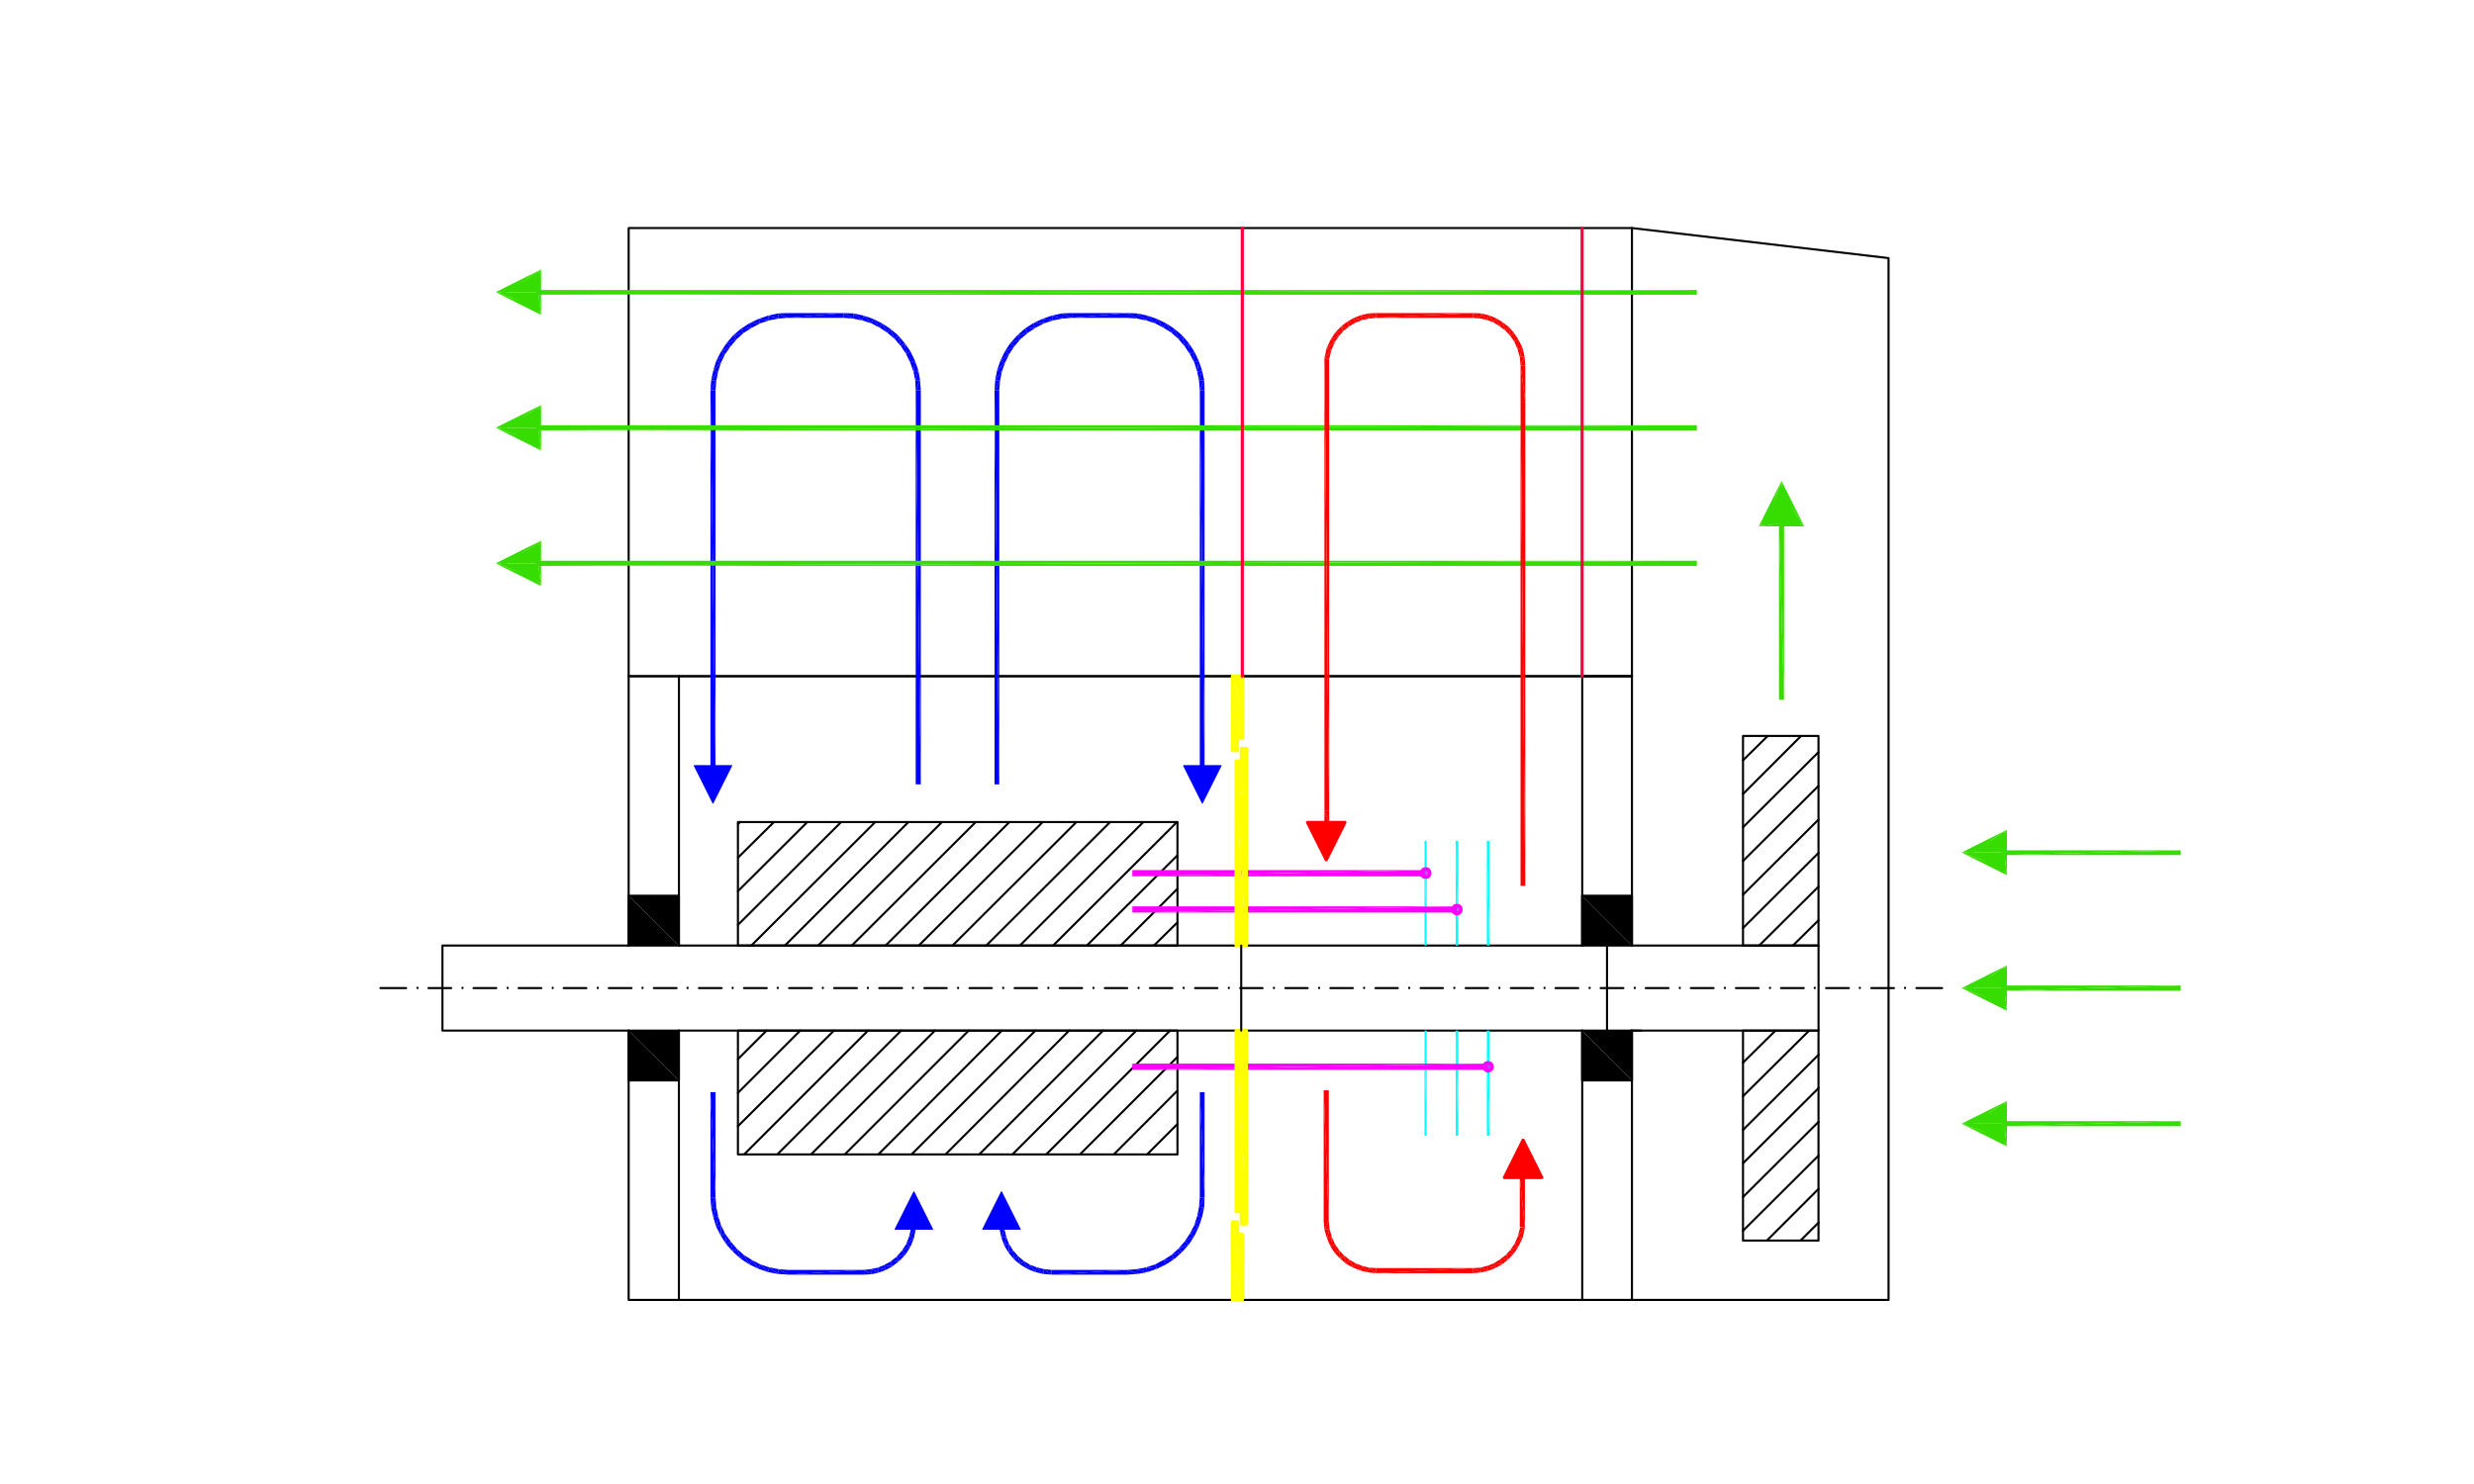<svg id="_507ceb22-1aba-4a8b-b3a7-d91a03edb4e7" data-name="507ceb22-1aba-4a8b-b3a7-d91a03edb4e7" xmlns="http://www.w3.org/2000/svg" width="200mm" height="120mm" viewBox="0 0 566.93 340.16"><defs><style>.cls-1{fill:#fff;}.cls-10,.cls-12,.cls-14,.cls-15,.cls-2,.cls-6{fill:none;stroke-linecap:round;stroke-linejoin:round;}.cls-2{stroke:#000;stroke-width:0.48px;}.cls-11,.cls-13,.cls-3,.cls-4,.cls-5,.cls-7,.cls-8{fill-rule:evenodd;}.cls-4{fill:#37dd00;}.cls-5{fill:blue;}.cls-6{stroke:blue;stroke-width:0.24px;}.cls-7,.cls-9{fill:#f0f;}.cls-8{fill:aqua;}.cls-10{stroke:#f0f;stroke-width:0.84px;}.cls-11{fill:#ff0;}.cls-12{stroke:#ff0;}.cls-12,.cls-14,.cls-15{stroke-width:0.72px;}.cls-13{fill:red;}.cls-14{stroke:red;}.cls-15{stroke:#ff003f;}</style></defs><title>DD-IC611_slip_ring_motor Kopie</title><rect class="cls-1" width="566.93" height="340.16"/><polyline class="cls-2" points="155.57 236.23 155.57 297.97 144.06 297.97 144.06 236.23"/><polyline class="cls-2" points="155.57 155 144.06 155 144.06 216.74"/><path class="cls-2" d="M155.57,155H374m-11.42,61.74V155m-207,61.74V155m207,81.23V298"/><polyline class="cls-2" points="144.06 216.74 101.39 216.74 101.39 236.23 144.06 236.23"/><line class="cls-2" x1="155.57" y1="297.97" x2="362.55" y2="297.97"/><polyline class="cls-3" points="362.55 205.32 373.97 216.74 362.55 216.74"/><polyline class="cls-3" points="362.55 205.32 373.97 205.32 373.97 216.74"/><polyline class="cls-3" points="144.06 205.32 155.57 216.74 144.06 216.74"/><polyline class="cls-3" points="144.06 205.32 155.57 205.32 155.57 216.74"/><polyline class="cls-3" points="362.55 236.23 373.97 247.65 362.55 247.65"/><polyline class="cls-3" points="362.55 236.23 373.97 236.23 373.97 247.65"/><polyline class="cls-3" points="144.06 236.23 155.57 247.65 144.06 247.65"/><polyline class="cls-3" points="144.06 236.23 155.57 236.23 155.57 247.65"/><rect class="cls-2" x="144.06" y="205.32" width="11.51" height="11.42"/><rect class="cls-2" x="144.06" y="236.23" width="11.51" height="11.42"/><path class="cls-2" d="M436.55,226.49v-.08m-7.73.08H434m-7.81,0v-.08m-7.73.08h5.21m-7.81,0v-.08m-7.73.08h5.21m-7.73,0v-.08m-7.81.08H403m-7.73,0v-.08m-7.81.08h5.21m-7.73,0v-.08m-7.81.08h5.21m-7.73,0v-.08m-7.81.08H372m-7.73,0v-.08m-7.81.08h5.21m-7.73,0v-.08m-7.73.08h5.12m-7.73,0v-.08m-7.73.08H341m-7.73,0v-.08m-7.73.08h5.12m-7.73,0v-.08m-7.73.08h5.12m-7.73,0v-.08m-7.73.08H310m-7.73,0v-.08m-7.73.08h5.12m-7.73,0v-.08m-7.73.08h5.12m-7.73,0v-.08m-7.73.08h5.12m-7.73,0v-.08m-7.73.08h5.12m-7.73,0v-.08m-7.73.08h5.12m-7.73,0v-.08m-7.73.08h5.12m-7.73,0v-.08m-7.73.08h5.12m-7.73,0v-.08m-7.73.08h5.12m-7.73,0v-.08m-7.73.08h5.12m-7.73,0v-.08m-7.73.08h5.21m-7.81,0v-.08m-7.73.08h5.21m-7.81,0v-.08m-7.73.08h5.21m-7.81,0v-.08m-7.73.08h5.21m-7.81,0v-.08m-7.73.08h5.21m-7.81,0v-.08m-7.73.08h5.21m-7.81,0v-.08m-7.73.08h5.21m-7.73,0v-.08m-7.81.08h5.21m-7.73,0v-.08m-7.81.08h5.21m-7.73,0v-.08m-7.81.08h5.21m-7.73,0v-.08m-7.81.08h5.21m-7.73,0v-.08m-8.48.08h5.88"/><line class="cls-2" x1="439.16" y1="226.49" x2="445.04" y2="226.49"/><polyline class="cls-2" points="362.55 297.97 373.97 297.97 373.97 236.23"/><polyline class="cls-2" points="362.55 155 373.97 155 373.97 216.74 416.73 216.74 416.73 236.23 373.97 236.23"/><rect class="cls-2" x="362.55" y="205.32" width="11.42" height="11.42"/><rect class="cls-2" x="362.55" y="236.23" width="11.42" height="11.42"/><path class="cls-2" d="M155.57,236.23h207m-207-19.49h207"/><rect class="cls-2" x="144.06" y="52.27" width="229.91" height="102.73"/><path class="cls-2" d="M410.85,216.74l5.88-5.8m-13.61,5.8,13.61-13.52m-17.3,9.49,17.3-17.22m-17.3,9.58,17.3-17.22m-17.3,9.49,17.3-17.22m-17.3,9.49,17.3-17.22M399.42,182l13.27-13.27m-13.27,5.54,5.63-5.54m-140.62,48,5.38-5.29m-13,5.29,13-13m-20.75,13,20.75-20.66m-28.48,20.66,28.39-28.31m-36,28.31L262,188.43m-36,28.31,28.39-28.31m-36.12,28.31,28.39-28.31m-36.12,28.31,28.39-28.31m-36,28.31,28.39-28.31m-36.12,28.31,28.39-28.31m-36.12,28.31,28.39-28.31m-36,28.31,28.31-28.31m-36,28.31,28.39-28.31M169.1,212l23.6-23.52m-23.6,15.79L185,188.43m-15.88,8.15,8.23-8.15m-8.23.42.5-.42"/><rect class="cls-2" x="399.42" y="168.69" width="17.3" height="48.05"/><rect class="cls-2" x="399.42" y="236.23" width="17.3" height="48.13"/><polyline class="cls-2" points="373.97 297.97 432.77 297.97 432.77 59.16 373.97 52.27"/><rect class="cls-2" x="169.1" y="188.43" width="100.72" height="28.31"/><rect class="cls-2" x="169.1" y="236.23" width="100.72" height="28.39"/><polyline class="cls-4" points="459.4 225.9 459.4 227.07 499.72 225.9"/><polyline class="cls-4" points="459.4 227.07 499.72 225.9 499.72 227.07"/><polyline class="cls-4" points="408.83 120.06 407.66 120.06 408.83 160.38"/><polyline class="cls-4" points="407.66 120.06 408.83 160.38 407.66 160.38"/><polyline class="cls-4" points="123.4 66.47 123.4 67.56 388.84 66.47"/><polyline class="cls-4" points="123.4 67.56 388.84 66.47 388.84 67.56"/><polyline class="cls-5" points="209.84 179.78 211.01 179.78 209.84 89.48"/><polyline class="cls-5" points="211.01 179.78 209.84 89.48 211.01 89.48"/><polyline class="cls-5" points="211.01 89.48 209.84 89.48 210.84 87.13"/><polyline class="cls-5" points="209.84 89.48 210.84 87.13 209.75 87.3"/><polyline class="cls-5" points="210.84 87.13 209.75 87.3 210.43 84.86"/><polyline class="cls-5" points="209.75 87.3 210.43 84.86 209.33 85.2"/><polyline class="cls-5" points="210.43 84.86 209.33 85.2 209.67 82.68"/><polyline class="cls-5" points="209.33 85.2 209.67 82.68 208.58 83.1"/><polyline class="cls-5" points="209.67 82.68 208.58 83.1 208.66 80.58"/><polyline class="cls-5" points="208.58 83.1 208.66 80.58 207.65 81.17"/><polyline class="cls-5" points="208.66 80.58 207.65 81.17 207.32 78.65"/><polyline class="cls-5" points="207.65 81.17 207.32 78.65 206.48 79.4"/><polyline class="cls-5" points="207.32 78.65 206.48 79.4 205.81 76.88"/><polyline class="cls-5" points="206.48 79.4 205.81 76.88 205.05 77.72"/><polyline class="cls-5" points="205.81 76.88 205.05 77.72 204.04 75.37"/><polyline class="cls-5" points="205.05 77.72 204.04 75.37 203.37 76.29"/><polyline class="cls-5" points="204.04 75.37 203.37 76.29 202.11 74.11"/><polyline class="cls-5" points="203.37 76.29 202.11 74.11 201.6 75.12"/><polyline class="cls-5" points="202.11 74.11 201.6 75.12 200.09 73.1"/><polyline class="cls-5" points="201.6 75.12 200.09 73.1 199.67 74.11"/><polyline class="cls-5" points="200.09 73.1 199.67 74.11 197.91 72.35"/><polyline class="cls-5" points="199.67 74.11 197.91 72.35 197.57 73.44"/><polyline class="cls-5" points="197.91 72.35 197.57 73.44 195.64 71.84"/><polyline class="cls-5" points="197.57 73.44 195.64 71.84 195.47 73.02"/><polyline class="cls-5" points="195.64 71.84 195.47 73.02 193.29 71.76"/><polyline class="cls-5" points="195.47 73.02 193.29 71.76 193.29 72.85"/><polyline class="cls-5" points="193.29 72.85 193.29 71.76 180.52 72.85"/><polyline class="cls-5" points="193.29 71.76 180.52 72.85 180.52 71.76"/><polyline class="cls-5" points="180.52 71.76 180.52 72.85 178.25 71.84"/><polyline class="cls-5" points="180.52 72.85 178.25 71.84 178.42 73.02"/><polyline class="cls-5" points="178.25 71.84 178.42 73.02 175.99 72.35"/><polyline class="cls-5" points="178.42 73.02 175.99 72.35 176.24 73.44"/><polyline class="cls-5" points="175.99 72.35 176.24 73.44 173.8 73.1"/><polyline class="cls-5" points="176.24 73.44 173.8 73.1 174.22 74.11"/><polyline class="cls-5" points="173.8 73.1 174.22 74.11 171.7 74.11"/><polyline class="cls-5" points="174.22 74.11 171.7 74.11 172.29 75.12"/><polyline class="cls-5" points="171.7 74.11 172.29 75.12 169.77 75.37"/><polyline class="cls-5" points="172.29 75.12 169.77 75.37 170.44 76.29"/><polyline class="cls-5" points="169.77 75.37 170.44 76.29 168 76.88"/><polyline class="cls-5" points="170.44 76.29 168 76.88 168.84 77.72"/><polyline class="cls-5" points="168 76.88 168.84 77.72 166.49 78.65"/><polyline class="cls-5" points="168.84 77.72 166.49 78.65 167.42 79.4"/><polyline class="cls-5" points="166.49 78.65 167.42 79.4 165.23 80.58"/><polyline class="cls-5" points="167.42 79.4 165.23 80.58 166.16 81.17"/><polyline class="cls-5" points="165.23 80.58 166.16 81.17 164.14 82.68"/><polyline class="cls-5" points="166.16 81.17 164.14 82.68 165.23 83.1"/><polyline class="cls-5" points="164.14 82.68 165.23 83.1 163.47 84.86"/><polyline class="cls-5" points="165.23 83.1 163.47 84.86 164.56 85.2"/><polyline class="cls-5" points="163.47 84.86 164.56 85.2 162.97 87.13"/><polyline class="cls-5" points="164.56 85.2 162.97 87.13 164.14 87.3"/><polyline class="cls-5" points="162.97 87.13 164.14 87.3 162.8 89.48"/><polyline class="cls-5" points="164.14 87.3 162.8 89.48 163.97 89.48"/><polyline class="cls-5" points="163.97 89.48 162.8 89.48 163.97 175.5"/><polyline class="cls-5" points="162.8 89.48 163.97 175.5 162.8 175.5"/><polyline class="cls-5" points="159.1 175.5 167.67 175.5 163.38 184.07"/><polygon class="cls-6" points="167.67 175.5 163.38 184.07 159.1 175.5 167.67 175.5"/><polyline class="cls-5" points="209.42 273.19 213.7 281.76 205.13 281.76"/><polygon class="cls-6" points="205.13 281.76 209.42 273.19 213.7 281.76 205.13 281.76"/><line class="cls-2" x1="373.72" y1="236.23" x2="375.99" y2="236.23"/><polyline class="cls-5" points="227.9 179.78 228.99 179.78 227.9 89.48"/><polyline class="cls-5" points="228.99 179.78 227.9 89.48 228.99 89.48"/><polyline class="cls-5" points="245.62 71.76 245.62 72.85 243.27 71.84"/><polyline class="cls-5" points="245.62 72.85 243.27 71.84 243.44 73.02"/><polyline class="cls-5" points="243.27 71.84 243.44 73.02 241 72.35"/><polyline class="cls-5" points="243.44 73.02 241 72.35 241.34 73.44"/><polyline class="cls-5" points="241 72.35 241.34 73.44 238.82 73.1"/><polyline class="cls-5" points="241.34 73.44 238.82 73.1 239.24 74.11"/><polyline class="cls-5" points="238.82 73.1 239.24 74.11 236.72 74.11"/><polyline class="cls-5" points="239.24 74.11 236.72 74.11 237.31 75.12"/><polyline class="cls-5" points="236.72 74.11 237.31 75.12 234.78 75.37"/><polyline class="cls-5" points="237.31 75.12 234.78 75.37 235.54 76.29"/><polyline class="cls-5" points="234.78 75.37 235.54 76.29 233.1 76.88"/><polyline class="cls-5" points="235.54 76.29 233.1 76.88 233.86 77.72"/><polyline class="cls-5" points="233.1 76.88 233.86 77.72 231.51 78.65"/><polyline class="cls-5" points="233.86 77.72 231.51 78.65 232.43 79.4"/><polyline class="cls-5" points="231.51 78.65 232.43 79.4 230.25 80.58"/><polyline class="cls-5" points="232.43 79.4 230.25 80.58 231.26 81.17"/><polyline class="cls-5" points="230.25 80.58 231.26 81.17 229.24 82.68"/><polyline class="cls-5" points="231.26 81.17 229.24 82.68 230.33 83.1"/><polyline class="cls-5" points="229.24 82.68 230.33 83.1 228.49 84.86"/><polyline class="cls-5" points="230.33 83.1 228.49 84.86 229.58 85.2"/><polyline class="cls-5" points="228.49 84.86 229.58 85.2 228.06 87.13"/><polyline class="cls-5" points="229.58 85.2 228.06 87.13 229.16 87.3"/><polyline class="cls-5" points="228.06 87.13 229.16 87.3 227.9 89.48"/><polyline class="cls-5" points="229.16 87.3 227.9 89.48 228.99 89.48"/><polyline class="cls-5" points="245.62 71.76 245.62 72.85 258.31 71.76"/><polyline class="cls-5" points="245.62 72.85 258.31 71.76 258.31 72.85"/><polyline class="cls-5" points="276.03 89.48 274.94 89.48 275.94 87.13"/><polyline class="cls-5" points="274.94 89.48 275.94 87.13 274.77 87.3"/><polyline class="cls-5" points="275.94 87.13 274.77 87.3 275.44 84.86"/><polyline class="cls-5" points="274.77 87.3 275.44 84.86 274.35 85.2"/><polyline class="cls-5" points="275.44 84.86 274.35 85.2 274.69 82.68"/><polyline class="cls-5" points="274.35 85.2 274.69 82.68 273.68 83.1"/><polyline class="cls-5" points="274.69 82.68 273.68 83.1 273.68 80.58"/><polyline class="cls-5" points="273.68 83.1 273.68 80.58 272.67 81.17"/><polyline class="cls-5" points="273.68 80.58 272.67 81.17 272.42 78.65"/><polyline class="cls-5" points="272.67 81.17 272.42 78.65 271.49 79.4"/><polyline class="cls-5" points="272.42 78.65 271.49 79.4 270.9 76.88"/><polyline class="cls-5" points="271.49 79.4 270.9 76.88 270.06 77.72"/><polyline class="cls-5" points="270.9 76.88 270.06 77.72 269.14 75.37"/><polyline class="cls-5" points="270.06 77.72 269.14 75.37 268.47 76.29"/><polyline class="cls-5" points="269.14 75.37 268.47 76.29 267.21 74.11"/><polyline class="cls-5" points="268.47 76.29 267.21 74.11 266.62 75.12"/><polyline class="cls-5" points="267.21 74.11 266.62 75.12 265.11 73.1"/><polyline class="cls-5" points="266.62 75.12 265.11 73.1 264.69 74.11"/><polyline class="cls-5" points="265.11 73.1 264.69 74.11 262.93 72.35"/><polyline class="cls-5" points="264.69 74.11 262.93 72.35 262.67 73.44"/><polyline class="cls-5" points="262.93 72.35 262.67 73.44 260.66 71.84"/><polyline class="cls-5" points="262.67 73.44 260.66 71.84 260.49 73.02"/><polyline class="cls-5" points="260.66 71.84 260.49 73.02 258.31 71.76"/><polyline class="cls-5" points="260.49 73.02 258.31 71.76 258.31 72.85"/><polyline class="cls-5" points="276.03 89.48 274.94 89.48 276.03 175.5"/><polyline class="cls-5" points="274.94 89.48 276.03 175.5 274.94 175.5"/><polyline class="cls-5" points="271.24 175.5 279.81 175.5 275.52 184.07"/><polygon class="cls-6" points="271.24 175.5 275.52 184.07 279.81 175.5 271.24 175.5"/><polyline class="cls-5" points="163.97 250.34 162.8 250.34 163.97 274.45"/><polyline class="cls-5" points="162.8 250.34 163.97 274.45 162.8 274.45"/><polyline class="cls-5" points="162.8 274.45 163.97 274.45 162.97 276.8"/><polyline class="cls-5" points="163.97 274.45 162.97 276.8 164.14 276.63"/><polyline class="cls-5" points="162.97 276.8 164.14 276.63 163.47 279.07"/><polyline class="cls-5" points="164.14 276.63 163.47 279.07 164.56 278.73"/><polyline class="cls-5" points="163.47 279.07 164.56 278.73 164.14 281.25"/><polyline class="cls-5" points="164.56 278.73 164.14 281.25 165.23 280.83"/><polyline class="cls-5" points="164.14 281.25 165.23 280.83 165.23 283.35"/><polyline class="cls-5" points="165.23 280.83 165.23 283.35 166.16 282.77"/><polyline class="cls-5" points="165.23 283.35 166.16 282.77 166.49 285.29"/><polyline class="cls-5" points="166.16 282.77 166.49 285.29 167.42 284.53"/><polyline class="cls-5" points="166.49 285.29 167.42 284.53 168 286.97"/><polyline class="cls-5" points="167.42 284.53 168 286.97 168.84 286.21"/><polyline class="cls-5" points="168 286.97 168.84 286.21 169.77 288.56"/><polyline class="cls-5" points="168.84 286.21 169.77 288.56 170.44 287.64"/><polyline class="cls-5" points="169.77 288.56 170.44 287.64 171.7 289.82"/><polyline class="cls-5" points="170.44 287.64 171.7 289.82 172.29 288.81"/><polyline class="cls-5" points="171.7 289.82 172.29 288.81 173.8 290.83"/><polyline class="cls-5" points="172.29 288.81 173.8 290.83 174.22 289.82"/><polyline class="cls-5" points="173.8 290.83 174.22 289.82 175.99 291.59"/><polyline class="cls-5" points="174.22 289.82 175.99 291.59 176.24 290.49"/><polyline class="cls-5" points="175.99 291.59 176.24 290.49 178.25 292.01"/><polyline class="cls-5" points="176.24 290.49 178.25 292.01 178.42 290.91"/><polyline class="cls-5" points="178.25 292.01 178.42 290.91 180.52 292.17"/><polyline class="cls-5" points="178.42 290.91 180.52 292.17 180.52 291.08"/><polyline class="cls-5" points="180.52 291.08 180.52 292.17 197.99 291.08"/><polyline class="cls-5" points="180.52 292.17 197.99 291.08 197.99 292.17"/><polyline class="cls-5" points="197.99 292.17 197.99 291.08 199.67 292.09"/><polyline class="cls-5" points="197.99 291.08 199.67 292.09 199.5 290.91"/><polyline class="cls-5" points="199.67 292.09 199.5 290.91 201.44 291.67"/><polyline class="cls-5" points="199.5 290.91 201.44 291.67 201.1 290.58"/><polyline class="cls-5" points="201.44 291.67 201.1 290.58 203.03 291.08"/><polyline class="cls-5" points="201.1 290.58 203.03 291.08 202.53 289.99"/><polyline class="cls-5" points="203.03 291.08 202.53 289.99 204.54 290.24"/><polyline class="cls-5" points="202.53 289.99 204.54 290.24 203.96 289.23"/><polyline class="cls-5" points="204.54 290.24 203.96 289.23 206.14 288.98"/><polyline class="cls-5" points="203.96 289.23 206.14 288.98 205.38 288.14"/><polyline class="cls-5" points="206.14 288.98 205.38 288.14 207.57 287.47"/><polyline class="cls-5" points="205.38 288.14 207.57 287.47 206.65 286.71"/><polyline class="cls-5" points="207.57 287.47 206.65 286.71 208.66 285.71"/><polyline class="cls-5" points="206.65 286.71 208.66 285.71 207.65 285.2"/><polyline class="cls-5" points="208.66 285.71 207.65 285.2 209.42 283.86"/><polyline class="cls-5" points="207.65 285.2 209.42 283.86 208.32 283.44"/><polyline class="cls-5" points="209.42 283.86 208.32 283.44 209.84 281.84"/><polyline class="cls-5" points="208.32 283.44 209.84 281.84 208.75 281.67"/><polyline class="cls-5" points="276.03 250.34 274.94 250.34 276.03 274.45"/><polyline class="cls-5" points="274.94 250.34 276.03 274.45 274.94 274.45"/><polyline class="cls-5" points="258.31 292.17 258.31 291.08 260.66 292.01"/><polyline class="cls-5" points="258.31 291.08 260.66 292.01 260.49 290.91"/><polyline class="cls-5" points="260.66 292.01 260.49 290.91 262.93 291.59"/><polyline class="cls-5" points="260.49 290.91 262.93 291.59 262.67 290.49"/><polyline class="cls-5" points="262.93 291.59 262.67 290.49 265.11 290.83"/><polyline class="cls-5" points="262.67 290.49 265.11 290.83 264.69 289.82"/><polyline class="cls-5" points="265.11 290.83 264.69 289.82 267.21 289.82"/><polyline class="cls-5" points="264.69 289.82 267.21 289.82 266.62 288.81"/><polyline class="cls-5" points="267.21 289.82 266.62 288.81 269.14 288.56"/><polyline class="cls-5" points="266.62 288.81 269.14 288.56 268.47 287.64"/><polyline class="cls-5" points="269.14 288.56 268.47 287.64 270.9 286.97"/><polyline class="cls-5" points="268.47 287.64 270.9 286.97 270.06 286.21"/><polyline class="cls-5" points="270.9 286.97 270.06 286.21 272.42 285.29"/><polyline class="cls-5" points="270.06 286.21 272.42 285.29 271.49 284.53"/><polyline class="cls-5" points="272.42 285.29 271.49 284.53 273.68 283.35"/><polyline class="cls-5" points="271.49 284.53 273.68 283.35 272.67 282.77"/><polyline class="cls-5" points="273.68 283.35 272.67 282.77 274.69 281.25"/><polyline class="cls-5" points="272.67 282.77 274.69 281.25 273.68 280.83"/><polyline class="cls-5" points="274.69 281.25 273.68 280.83 275.44 279.07"/><polyline class="cls-5" points="273.68 280.83 275.44 279.07 274.35 278.73"/><polyline class="cls-5" points="275.44 279.07 274.35 278.73 275.94 276.8"/><polyline class="cls-5" points="274.35 278.73 275.94 276.8 274.77 276.63"/><polyline class="cls-5" points="275.94 276.8 274.77 276.63 276.03 274.45"/><polyline class="cls-5" points="274.77 276.63 276.03 274.45 274.94 274.45"/><polyline class="cls-5" points="258.31 292.17 258.31 291.08 240.92 292.17"/><polyline class="cls-5" points="258.31 291.08 240.92 292.17 240.92 291.08"/><polyline class="cls-5" points="232.43 288.73 233.27 287.89 233.86 289.91"/><polyline class="cls-5" points="233.27 287.89 233.86 289.91 234.53 288.98"/><polyline class="cls-5" points="233.86 289.91 234.53 288.98 235.54 290.91"/><polyline class="cls-5" points="234.53 288.98 235.54 290.91 236.04 289.91"/><polyline class="cls-5" points="235.54 290.91 236.04 289.91 237.22 291.59"/><polyline class="cls-5" points="236.04 289.91 237.22 291.59 237.56 290.49"/><polyline class="cls-5" points="237.22 291.59 237.56 290.49 239.07 292.01"/><polyline class="cls-5" points="237.56 290.49 239.07 292.01 239.24 290.91"/><polyline class="cls-5" points="239.07 292.01 239.24 290.91 240.92 292.17"/><polyline class="cls-5" points="239.24 290.91 240.92 292.17 240.92 291.08"/><polyline class="cls-5" points="229.07 281.84 230.16 281.67 229.49 283.77"/><polyline class="cls-5" points="230.16 281.67 229.49 283.77 230.59 283.44"/><polyline class="cls-5" points="229.49 283.77 230.59 283.44 230.16 285.54"/><polyline class="cls-5" points="230.59 283.44 230.16 285.54 231.17 285.03"/><polyline class="cls-5" points="230.16 285.54 231.17 285.03 231.17 287.22"/><polyline class="cls-5" points="231.17 285.03 231.17 287.22 232.1 286.55"/><polyline class="cls-5" points="231.17 287.22 232.1 286.55 232.43 288.73"/><polyline class="cls-5" points="232.1 286.55 232.43 288.73 233.27 287.89"/><polyline class="cls-5" points="229.49 273.19 233.78 281.76 225.21 281.76"/><polygon class="cls-6" points="233.78 281.76 229.49 273.19 225.21 281.76 233.78 281.76"/><polyline class="cls-4" points="123.4 62.69 123.4 66.97 114.83 66.97"/><polyline class="cls-4" points="114.83 66.97 123.4 66.97 123.4 71.25"/><polyline class="cls-4" points="113.57 66.97 116.18 66.97 123.99 61.76"/><polyline class="cls-4" points="116.18 66.97 123.99 61.76 122.9 63.61"/><polyline class="cls-4" points="123.99 61.76 122.9 63.61 123.99 72.18"/><polyline class="cls-4" points="122.9 63.61 123.99 72.18 122.9 70.33"/><polyline class="cls-4" points="123.99 72.18 122.9 70.33 113.57 66.97"/><polyline class="cls-4" points="122.9 70.33 113.57 66.97 116.18 66.97"/><polyline class="cls-4" points="459.4 222.2 459.4 226.49 450.83 226.49"/><polyline class="cls-4" points="450.83 226.49 459.4 226.49 459.4 230.77"/><polyline class="cls-4" points="449.49 226.49 452.09 226.49 459.9 221.28"/><polyline class="cls-4" points="452.09 226.49 459.9 221.28 458.81 223.13"/><polyline class="cls-4" points="459.9 221.28 458.81 223.13 459.9 231.69"/><polyline class="cls-4" points="458.81 223.13 459.9 231.69 458.81 229.85"/><polyline class="cls-4" points="459.9 231.69 458.81 229.85 449.49 226.49"/><polyline class="cls-4" points="458.81 229.85 449.49 226.49 452.09 226.49"/><polyline class="cls-4" points="408.25 111.49 412.53 120.06 403.96 120.06"/><polyline class="cls-4" points="408.25 110.23 408.25 112.75 413.45 120.65"/><polyline class="cls-4" points="408.25 112.75 413.45 120.65 411.61 119.47"/><polyline class="cls-4" points="413.45 120.65 411.61 119.47 403.04 120.65"/><polyline class="cls-4" points="411.61 119.47 403.04 120.65 404.88 119.47"/><polyline class="cls-4" points="403.04 120.65 404.88 119.47 408.25 110.23"/><polyline class="cls-4" points="404.88 119.47 408.25 110.23 408.25 112.75"/><polyline class="cls-4" points="459.4 194.9 459.4 195.99 499.72 194.9"/><polyline class="cls-4" points="459.4 195.99 499.72 194.9 499.72 195.99"/><polyline class="cls-4" points="459.4 191.12 459.4 195.41 450.83 195.41"/><polyline class="cls-4" points="450.83 195.41 459.4 195.41 459.4 199.69"/><polyline class="cls-4" points="449.49 195.41 452.09 195.41 459.9 190.2"/><polyline class="cls-4" points="452.09 195.41 459.9 190.2 458.81 192.05"/><polyline class="cls-4" points="459.9 190.2 458.81 192.05 459.9 200.61"/><polyline class="cls-4" points="458.81 192.05 459.9 200.61 458.81 198.77"/><polyline class="cls-4" points="459.9 200.61 458.81 198.77 449.49 195.41"/><polyline class="cls-4" points="458.81 198.77 449.49 195.41 452.09 195.41"/><polyline class="cls-4" points="459.4 256.98 459.4 258.15 499.72 256.98"/><polyline class="cls-4" points="459.4 258.15 499.72 256.98 499.72 258.15"/><polyline class="cls-4" points="459.4 253.28 459.4 257.57 450.83 257.57"/><polyline class="cls-4" points="450.83 257.57 459.4 257.57 459.4 261.85"/><polyline class="cls-4" points="452.09 257.57 449.49 257.57 458.81 260.93"/><polyline class="cls-4" points="449.49 257.57 458.81 260.93 459.9 262.77"/><polyline class="cls-4" points="458.81 260.93 459.9 262.77 458.81 254.21"/><polyline class="cls-4" points="459.9 262.77 458.81 254.21 459.9 252.36"/><polyline class="cls-4" points="458.81 254.21 459.9 252.36 452.09 257.57"/><polyline class="cls-4" points="459.9 252.36 452.09 257.57 449.49 257.57"/><polyline class="cls-4" points="123.4 97.46 123.4 98.64 388.84 97.46"/><polyline class="cls-4" points="123.4 98.64 388.84 97.46 388.84 98.64"/><polyline class="cls-4" points="123.4 93.77 123.4 98.05 114.83 98.05"/><polyline class="cls-4" points="114.83 98.05 123.4 98.05 123.4 102.33"/><polyline class="cls-4" points="113.57 98.05 116.18 98.05 123.99 92.84"/><polyline class="cls-4" points="116.18 98.05 123.99 92.84 122.9 94.69"/><polyline class="cls-4" points="123.99 92.84 122.9 94.69 123.99 103.26"/><polyline class="cls-4" points="122.9 94.69 123.99 103.26 122.9 101.41"/><polyline class="cls-4" points="123.99 103.26 122.9 101.41 113.57 98.05"/><polyline class="cls-4" points="122.9 101.41 113.57 98.05 116.18 98.05"/><polyline class="cls-4" points="123.4 128.54 123.4 129.72 388.84 128.54"/><polyline class="cls-4" points="123.4 129.72 388.84 128.54 388.84 129.72"/><polyline class="cls-4" points="123.4 124.85 123.4 129.13 114.83 129.13"/><polyline class="cls-4" points="114.83 129.13 123.4 129.13 123.4 133.41"/><polyline class="cls-4" points="116.18 129.13 113.57 129.13 122.9 132.49"/><polyline class="cls-4" points="113.57 129.13 122.9 132.49 123.99 134.34"/><polyline class="cls-4" points="122.9 132.49 123.99 134.34 122.9 125.77"/><polyline class="cls-4" points="123.99 134.34 122.9 125.77 123.99 123.92"/><polyline class="cls-4" points="122.9 125.77 123.99 123.92 116.18 129.13"/><polyline class="cls-4" points="123.99 123.92 116.18 129.13 113.57 129.13"/><path class="cls-2" d="M412.61,284.36l4.12-4.12m-11.84,4.12,11.84-11.84m-17.3,9.58,17.3-17.22m-17.3,9.49,17.3-17.22m-17.3,9.49,17.3-17.22M399.42,259l17.3-17.22m-17.3,9.49,15.12-15m-15.12,7.31,7.39-7.31m-144,28.39,7-7m-14.62,7L269.81,250m-22.34,14.62,22.34-22.34m-30.07,22.34,28.39-28.39M232,264.62l28.39-28.39m-36,28.39,28.39-28.39m-36.12,28.39L245,236.23m-36.12,28.39,28.39-28.39m-36,28.39,28.31-28.39m-36,28.39,28.39-28.39m-36.12,28.39,28.39-28.39m-36.12,28.39,28.39-28.39m-36,28.39,28.39-28.39M169.1,258.15l22-21.92m-22,14.28,14.28-14.28m-14.28,6.55,6.55-6.55"/><polyline class="cls-7" points="259.48 199.44 259.48 200.87 326.68 199.44"/><polyline class="cls-7" points="259.48 200.87 326.68 199.44 326.68 200.87"/><polyline class="cls-8" points="326.43 216.74 326.93 216.74 326.43 192.72"/><polyline class="cls-8" points="326.93 216.74 326.43 192.72 326.93 192.72"/><polyline class="cls-8" points="333.57 216.74 334.16 216.74 333.57 192.72"/><polyline class="cls-8" points="334.16 216.74 333.57 192.72 334.16 192.72"/><polyline class="cls-8" points="340.71 216.74 341.3 216.74 340.71 192.72"/><polyline class="cls-8" points="341.3 216.74 340.71 192.72 341.3 192.72"/><polyline class="cls-7" points="259.48 207.75 259.48 209.18 333.82 207.75"/><polyline class="cls-7" points="259.48 209.18 333.82 207.75 333.82 209.18"/><polyline class="cls-8" points="326.93 236.23 326.43 236.23 326.93 260.34"/><polyline class="cls-8" points="326.43 236.23 326.93 260.34 326.43 260.34"/><polyline class="cls-8" points="334.16 236.23 333.57 236.23 334.16 260.34"/><polyline class="cls-8" points="333.57 236.23 334.16 260.34 333.57 260.34"/><polyline class="cls-8" points="341.3 236.23 340.71 236.23 341.3 260.34"/><polyline class="cls-8" points="340.71 236.23 341.3 260.34 340.71 260.34"/><polyline class="cls-7" points="259.48 243.79 259.48 245.22 340.96 243.79"/><polyline class="cls-7" points="259.48 245.22 340.96 243.79 340.96 245.22"/><polygon class="cls-7" points="326.76 199.19 326.76 199.19 326.51 199.19 326.76 199.19"/><polygon class="cls-7" points="326.93 199.19 326.93 199.19 326.51 199.19 326.93 199.19"/><line class="cls-9" x1="326.51" y1="199.19" x2="326.93" y2="199.19"/><polyline class="cls-7" points="326.51 199.19 327.02 199.27 326.35 199.27"/><polyline class="cls-7" points="326.51 199.19 326.93 199.19 327.02 199.27"/><polygon class="cls-7" points="327.1 199.27 327.1 199.27 326.35 199.27 327.1 199.27"/><line class="cls-9" x1="326.34" y1="199.27" x2="327.1" y2="199.27"/><polyline class="cls-7" points="326.35 199.27 327.1 199.27 326.26 199.27"/><polygon class="cls-7" points="327.1 199.27 327.1 199.27 326.35 199.27 327.1 199.27"/><polyline class="cls-7" points="326.26 199.27 327.19 199.35 326.18 199.35"/><polyline class="cls-7" points="326.26 199.27 327.1 199.27 327.19 199.35"/><polyline class="cls-7" points="326.18 199.35 327.27 199.44 326.09 199.44"/><polyline class="cls-7" points="326.18 199.35 327.19 199.35 327.27 199.44"/><polyline class="cls-7" points="326.09 199.44 327.35 199.44 326.01 199.44"/><line class="cls-9" x1="326.09" y1="199.44" x2="327.35" y2="199.44"/><polyline class="cls-7" points="326.01 199.44 327.44 199.52 325.93 199.52"/><polyline class="cls-7" points="326.01 199.44 327.35 199.44 327.44 199.52"/><polyline class="cls-7" points="325.93 199.52 327.44 199.61 325.93 199.61"/><polyline class="cls-7" points="325.93 199.52 327.44 199.52 327.44 199.61"/><polyline class="cls-7" points="325.93 199.61 327.52 199.69 325.84 199.69"/><polyline class="cls-7" points="325.93 199.61 327.44 199.61 327.52 199.69"/><polyline class="cls-7" points="325.84 199.69 327.52 199.77 325.84 199.77"/><polyline class="cls-7" points="325.84 199.69 327.52 199.69 327.52 199.77"/><polyline class="cls-7" points="325.84 199.77 327.61 199.86 325.76 199.86"/><polyline class="cls-7" points="325.84 199.77 327.52 199.77 327.61 199.86"/><polyline class="cls-7" points="325.76 199.86 327.61 199.94 325.76 199.94"/><polyline class="cls-7" points="325.76 199.86 327.61 199.86 327.61 199.94"/><polyline class="cls-7" points="325.76 199.94 327.61 200.03 325.76 200.03"/><polyline class="cls-7" points="325.76 199.94 327.61 199.94 327.61 200.03"/><polyline class="cls-7" points="325.76 200.03 327.61 200.11 325.76 200.11"/><polyline class="cls-7" points="325.76 200.03 327.61 200.03 327.61 200.11"/><polyline class="cls-7" points="325.76 200.11 327.61 200.19 325.76 200.19"/><polyline class="cls-7" points="325.76 200.11 327.61 200.11 327.61 200.19"/><polyline class="cls-7" points="325.76 200.19 327.61 200.28 325.76 200.28"/><polyline class="cls-7" points="325.76 200.19 327.61 200.19 327.61 200.28"/><polyline class="cls-7" points="325.76 200.28 327.61 200.36 325.76 200.36"/><polyline class="cls-7" points="325.76 200.28 327.61 200.28 327.61 200.36"/><polyline class="cls-7" points="325.76 200.36 327.52 200.45 325.84 200.45"/><polyline class="cls-7" points="325.76 200.36 327.61 200.36 327.52 200.45"/><polyline class="cls-7" points="325.84 200.45 327.52 200.53 325.84 200.53"/><polyline class="cls-7" points="325.84 200.45 327.52 200.45 327.52 200.53"/><polyline class="cls-7" points="325.84 200.53 327.44 200.61 325.93 200.61"/><polyline class="cls-7" points="325.84 200.53 327.52 200.53 327.44 200.61"/><polyline class="cls-7" points="325.93 200.61 327.44 200.7 325.93 200.7"/><polyline class="cls-7" points="325.93 200.61 327.44 200.61 327.44 200.7"/><polyline class="cls-7" points="325.93 200.7 327.35 200.78 326.01 200.78"/><polyline class="cls-7" points="325.93 200.7 327.44 200.7 327.35 200.78"/><polyline class="cls-7" points="326.01 200.78 327.27 200.78 326.09 200.78"/><polyline class="cls-7" points="326.01 200.78 327.35 200.78 327.27 200.78"/><polyline class="cls-7" points="326.09 200.78 327.19 200.87 326.18 200.87"/><polyline class="cls-7" points="326.09 200.78 327.27 200.78 327.19 200.87"/><polyline class="cls-7" points="326.18 200.87 327.1 200.95 326.26 200.95"/><polyline class="cls-7" points="326.18 200.87 327.19 200.87 327.1 200.95"/><polyline class="cls-7" points="326.26 200.95 327.1 200.95 326.35 200.95"/><polygon class="cls-7" points="327.1 200.95 327.1 200.95 326.26 200.95 327.1 200.95"/><polyline class="cls-7" points="326.35 200.95 327.02 201.03 326.35 201.03"/><polyline class="cls-7" points="326.35 200.95 327.1 200.95 327.02 201.03"/><polyline class="cls-7" points="326.35 201.03 326.93 201.03 326.51 201.03"/><polyline class="cls-7" points="326.35 201.03 327.02 201.03 326.93 201.03"/><polygon class="cls-7" points="326.76 201.03 326.76 201.03 326.51 201.03 326.76 201.03"/><polygon class="cls-7" points="326.76 201.03 326.76 201.03 326.51 201.03 326.76 201.03"/><polyline class="cls-7" points="326.51 201.03 326.93 201.03 326.76 201.03"/><polygon class="cls-10" points="327.61 200.11 327.52 199.69 327.19 199.27 326.68 199.19 326.26 199.27 325.84 199.69 325.76 200.11 325.84 200.61 326.26 200.95 326.68 201.03 327.19 200.95 327.52 200.61 327.61 200.11"/><polygon class="cls-7" points="333.9 207.59 333.9 207.59 333.74 207.59 333.9 207.59"/><polyline class="cls-7" points="333.74 207.59 334.07 207.59 333.65 207.59"/><line class="cls-9" x1="333.74" y1="207.59" x2="334.07" y2="207.59"/><polyline class="cls-7" points="333.65 207.59 334.16 207.59 333.57 207.59"/><line class="cls-9" x1="333.65" y1="207.59" x2="334.16" y2="207.59"/><polyline class="cls-7" points="333.57 207.59 334.24 207.67 333.49 207.67"/><polyline class="cls-7" points="333.57 207.59 334.16 207.59 334.24 207.67"/><polyline class="cls-7" points="333.49 207.67 334.32 207.67 333.4 207.67"/><line class="cls-9" x1="333.48" y1="207.67" x2="334.32" y2="207.67"/><polyline class="cls-7" points="333.4 207.67 334.41 207.75 333.32 207.75"/><polyline class="cls-7" points="333.4 207.67 334.32 207.67 334.41 207.75"/><polyline class="cls-7" points="333.32 207.75 334.41 207.75 333.23 207.75"/><polygon class="cls-7" points="334.41 207.75 334.41 207.75 333.32 207.75 334.41 207.75"/><polyline class="cls-7" points="333.23 207.75 334.49 207.84 333.15 207.84"/><polyline class="cls-7" points="333.23 207.75 334.41 207.75 334.49 207.84"/><polyline class="cls-7" points="333.15 207.84 334.58 207.92 333.06 207.92"/><polyline class="cls-7" points="333.15 207.84 334.49 207.84 334.58 207.92"/><polyline class="cls-7" points="333.06 207.92 334.58 208.01 333.06 208.01"/><polyline class="cls-7" points="333.06 207.92 334.58 207.92 334.58 208.01"/><polyline class="cls-7" points="333.06 208.01 334.66 208.09 332.98 208.09"/><polyline class="cls-7" points="333.06 208.01 334.58 208.01 334.66 208.09"/><polyline class="cls-7" points="332.98 208.09 334.66 208.17 332.98 208.17"/><polyline class="cls-7" points="332.98 208.09 334.66 208.09 334.66 208.17"/><polyline class="cls-7" points="332.98 208.17 334.75 208.26 332.98 208.26"/><polyline class="cls-7" points="332.98 208.17 334.66 208.17 334.75 208.26"/><polyline class="cls-7" points="332.98 208.26 334.75 208.34 332.9 208.34"/><polyline class="cls-7" points="332.98 208.26 334.75 208.26 334.75 208.34"/><polyline class="cls-7" points="332.9 208.34 334.75 208.43 332.9 208.43"/><polyline class="cls-7" points="332.9 208.34 334.75 208.34 334.75 208.43"/><polyline class="cls-7" points="332.9 208.43 334.75 208.51 332.9 208.51"/><polyline class="cls-7" points="332.9 208.43 334.75 208.43 334.75 208.51"/><polyline class="cls-7" points="332.9 208.51 334.75 208.59 332.9 208.59"/><polyline class="cls-7" points="332.9 208.51 334.75 208.51 334.75 208.59"/><polyline class="cls-7" points="332.9 208.59 334.75 208.68 332.9 208.68"/><polyline class="cls-7" points="332.9 208.59 334.75 208.59 334.75 208.68"/><polyline class="cls-7" points="332.9 208.68 334.75 208.76 332.98 208.76"/><polyline class="cls-7" points="332.9 208.68 334.75 208.68 334.75 208.76"/><polyline class="cls-7" points="332.98 208.76 334.66 208.85 332.98 208.85"/><polyline class="cls-7" points="332.98 208.76 334.75 208.76 334.66 208.85"/><polyline class="cls-7" points="332.98 208.85 334.66 208.93 332.98 208.93"/><polyline class="cls-7" points="332.98 208.85 334.66 208.85 334.66 208.93"/><polyline class="cls-7" points="332.98 208.93 334.58 209.01 333.06 209.01"/><polyline class="cls-7" points="332.98 208.93 334.66 208.93 334.58 209.01"/><polygon class="cls-7" points="334.58 209.01 334.58 209.01 333.06 209.01 334.58 209.01"/><polygon class="cls-7" points="334.58 209.01 334.58 209.01 333.06 209.01 334.58 209.01"/><polyline class="cls-7" points="333.06 209.01 334.49 209.1 333.15 209.1"/><polyline class="cls-7" points="333.06 209.01 334.58 209.01 334.49 209.1"/><polyline class="cls-7" points="333.15 209.1 334.41 209.18 333.23 209.18"/><polyline class="cls-7" points="333.15 209.1 334.49 209.1 334.41 209.18"/><polyline class="cls-7" points="333.23 209.18 334.41 209.27 333.32 209.27"/><polyline class="cls-7" points="333.23 209.18 334.41 209.18 334.41 209.27"/><polyline class="cls-7" points="333.32 209.27 334.32 209.27 333.4 209.27"/><polyline class="cls-7" points="333.32 209.27 334.41 209.27 334.32 209.27"/><polyline class="cls-7" points="333.4 209.27 334.24 209.35 333.49 209.35"/><polyline class="cls-7" points="333.4 209.27 334.32 209.27 334.24 209.35"/><polyline class="cls-7" points="333.49 209.35 334.16 209.35 333.57 209.35"/><polyline class="cls-7" points="333.49 209.35 334.24 209.35 334.16 209.35"/><polyline class="cls-7" points="333.57 209.35 334.07 209.35 333.65 209.35"/><polyline class="cls-7" points="333.57 209.35 334.16 209.35 334.07 209.35"/><polygon class="cls-7" points="333.9 209.43 333.9 209.43 333.74 209.43 333.9 209.43"/><polyline class="cls-7" points="333.65 209.35 333.9 209.43 333.74 209.43"/><polyline class="cls-7" points="333.65 209.35 334.07 209.35 333.9 209.43"/><polygon class="cls-10" points="334.75 208.51 334.66 208.01 334.32 207.67 333.82 207.59 333.4 207.67 333.06 208.01 332.9 208.51 333.06 208.93 333.4 209.27 333.82 209.43 334.32 209.27 334.66 208.93 334.75 208.51"/><polygon class="cls-7" points="341.05 243.62 341.05 243.62 340.88 243.62 341.05 243.62"/><polyline class="cls-7" points="340.88 243.62 341.21 243.62 340.79 243.62"/><line class="cls-9" x1="340.88" y1="243.62" x2="341.21" y2="243.62"/><polyline class="cls-7" points="340.79 243.62 341.3 243.62 340.71 243.62"/><line class="cls-9" x1="340.79" y1="243.62" x2="341.3" y2="243.62"/><polyline class="cls-7" points="340.71 243.62 341.38 243.71 340.63 243.71"/><polyline class="cls-7" points="340.71 243.62 341.3 243.62 341.38 243.71"/><polyline class="cls-7" points="340.63 243.71 341.46 243.71 340.54 243.71"/><line class="cls-9" x1="340.62" y1="243.71" x2="341.46" y2="243.71"/><polyline class="cls-7" points="340.54 243.71 341.55 243.79 340.46 243.79"/><polyline class="cls-7" points="340.54 243.71 341.46 243.71 341.55 243.79"/><polyline class="cls-7" points="340.46 243.79 341.55 243.79 340.37 243.79"/><polygon class="cls-7" points="341.55 243.79 341.55 243.79 340.46 243.79 341.55 243.79"/><polyline class="cls-7" points="340.37 243.79 341.63 243.87 340.29 243.87"/><polyline class="cls-7" points="340.37 243.79 341.55 243.79 341.63 243.87"/><polyline class="cls-7" points="340.29 243.87 341.72 243.96 340.29 243.96"/><polyline class="cls-7" points="340.29 243.87 341.63 243.87 341.72 243.96"/><polyline class="cls-7" points="340.29 243.96 341.8 244.04 340.2 244.04"/><polyline class="cls-7" points="340.29 243.96 341.72 243.96 341.8 244.04"/><polyline class="cls-7" points="340.2 244.04 341.8 244.04 340.12 244.04"/><polygon class="cls-7" points="341.8 244.04 341.8 244.04 340.2 244.04 341.8 244.04"/><polyline class="cls-7" points="340.12 244.04 341.88 244.13 340.12 244.13"/><polyline class="cls-7" points="340.12 244.04 341.8 244.04 341.88 244.13"/><polyline class="cls-7" points="340.12 244.13 341.88 244.21 340.12 244.21"/><polyline class="cls-7" points="340.12 244.13 341.88 244.13 341.88 244.21"/><polyline class="cls-7" points="340.12 244.21 341.88 244.29 340.04 244.29"/><polyline class="cls-7" points="340.12 244.21 341.88 244.21 341.88 244.29"/><polyline class="cls-7" points="340.04 244.29 341.88 244.46 340.04 244.46"/><polyline class="cls-7" points="340.04 244.29 341.88 244.29 341.88 244.46"/><polyline class="cls-7" points="340.04 244.46 341.88 244.55 340.04 244.55"/><polyline class="cls-7" points="340.04 244.46 341.88 244.46 341.88 244.55"/><polyline class="cls-7" points="340.04 244.55 341.88 244.63 340.04 244.63"/><polyline class="cls-7" points="340.04 244.55 341.88 244.55 341.88 244.63"/><polyline class="cls-7" points="340.04 244.63 341.88 244.71 340.04 244.71"/><polyline class="cls-7" points="340.04 244.63 341.88 244.63 341.88 244.71"/><polyline class="cls-7" points="340.04 244.71 341.88 244.8 340.12 244.8"/><polyline class="cls-7" points="340.04 244.71 341.88 244.71 341.88 244.8"/><polyline class="cls-7" points="340.12 244.8 341.88 244.88 340.12 244.88"/><polyline class="cls-7" points="340.12 244.8 341.88 244.8 341.88 244.88"/><polyline class="cls-7" points="340.12 244.88 341.8 244.97 340.12 244.97"/><polyline class="cls-7" points="340.12 244.88 341.88 244.88 341.8 244.97"/><polyline class="cls-7" points="340.12 244.97 341.8 245.05 340.2 245.05"/><polyline class="cls-7" points="340.12 244.97 341.8 244.97 341.8 245.05"/><polyline class="cls-7" points="340.2 245.05 341.72 245.05 340.29 245.05"/><polyline class="cls-7" points="340.2 245.05 341.8 245.05 341.72 245.05"/><polyline class="cls-7" points="340.29 245.05 341.63 245.13 340.29 245.13"/><polyline class="cls-7" points="340.29 245.05 341.72 245.05 341.63 245.13"/><polyline class="cls-7" points="340.29 245.13 341.55 245.22 340.37 245.22"/><polyline class="cls-7" points="340.29 245.13 341.63 245.13 341.55 245.22"/><polyline class="cls-7" points="340.37 245.22 341.55 245.3 340.46 245.3"/><polyline class="cls-7" points="340.37 245.22 341.55 245.22 341.55 245.3"/><polyline class="cls-7" points="340.46 245.3 341.46 245.3 340.54 245.3"/><polyline class="cls-7" points="340.46 245.3 341.55 245.3 341.46 245.3"/><polyline class="cls-7" points="340.54 245.3 341.38 245.39 340.63 245.39"/><polyline class="cls-7" points="340.54 245.3 341.46 245.3 341.38 245.39"/><polyline class="cls-7" points="340.63 245.39 341.3 245.39 340.71 245.39"/><polyline class="cls-7" points="340.63 245.39 341.38 245.39 341.3 245.39"/><polyline class="cls-7" points="340.71 245.39 341.21 245.39 340.79 245.39"/><polyline class="cls-7" points="340.71 245.39 341.3 245.39 341.21 245.39"/><polygon class="cls-7" points="341.05 245.47 341.05 245.47 340.88 245.47 341.05 245.47"/><polyline class="cls-7" points="340.79 245.39 341.05 245.47 340.88 245.47"/><polyline class="cls-7" points="340.79 245.39 341.21 245.39 341.05 245.47"/><polygon class="cls-10" points="341.88 244.55 341.8 244.04 341.46 243.71 340.96 243.62 340.54 243.71 340.2 244.04 340.04 244.55 340.2 244.97 340.54 245.3 340.96 245.47 341.46 245.3 341.8 244.97 341.88 244.55"/><polyline class="cls-11" points="283.25 236.23 285.61 277.73 283.25 277.73"/><polyline class="cls-11" points="283.25 236.23 285.61 236.23 285.61 277.73"/><polyline class="cls-11" points="284.43 277.73 285.61 280.58 284.43 280.58"/><polyline class="cls-11" points="284.43 277.73 285.61 277.73 285.61 280.58"/><polygon class="cls-12" points="285.61 236.23 285.61 280.58 284.43 280.58 284.43 277.73 283.25 277.73 283.25 236.23 285.61 236.23"/><polyline class="cls-11" points="284.43 171.55 285.61 174.41 284.43 174.41"/><polyline class="cls-11" points="284.43 171.55 285.61 171.55 285.61 174.41"/><polyline class="cls-11" points="283.25 174.41 285.61 181.55 283.25 181.55"/><polyline class="cls-11" points="283.25 174.41 285.61 174.41 285.61 181.55"/><polyline class="cls-11" points="283.25 181.55 285.61 216.74 283.25 216.74"/><polyline class="cls-11" points="283.25 181.55 285.61 181.55 285.61 216.74"/><polygon class="cls-12" points="285.61 181.55 285.61 216.74 283.25 216.74 283.25 174.41 284.43 174.41 284.43 171.55 285.61 171.55 285.61 181.55"/><polyline class="cls-11" points="282.41 280.92 283.59 283.77 282.41 283.77"/><polyline class="cls-11" points="282.41 280.92 283.59 280.92 283.59 283.77"/><polyline class="cls-11" points="282.41 283.77 284.68 289.82 282.41 289.82"/><polyline class="cls-11" points="282.41 283.77 284.68 283.77 284.68 289.82"/><polyline class="cls-11" points="282.41 289.82 284.68 297.97 282.41 297.97"/><polyline class="cls-11" points="282.41 289.82 284.68 289.82 284.68 297.97"/><polyline class="cls-11" points="282.41 155 284.68 163.15 282.41 163.15"/><polyline class="cls-11" points="282.41 155 284.68 155 284.68 163.15"/><polyline class="cls-11" points="282.41 163.15 284.68 169.2 282.41 169.2"/><polyline class="cls-11" points="282.41 163.15 284.68 163.15 284.68 169.2"/><polyline class="cls-11" points="282.41 169.2 283.59 172.05 282.41 172.05"/><polyline class="cls-11" points="282.41 169.2 283.59 169.2 283.59 172.05"/><polyline class="cls-11" points="282.41 280.08 283.59 280.92 282.41 280.92"/><polyline class="cls-11" points="282.41 280.08 283.59 280.08 283.59 280.92"/><polyline class="cls-11" points="283.59 282.93 284.68 283.77 283.59 283.77"/><polyline class="cls-11" points="283.59 282.93 284.68 282.93 284.68 283.77"/><polygon class="cls-12" points="284.68 155 282.41 155 282.41 172.05 283.59 172.05 283.59 169.2 284.68 169.2 284.68 155"/><polygon class="cls-12" points="282.41 289.82 282.41 280.08 283.59 280.08 283.59 282.93 284.68 282.93 284.68 297.97 282.41 297.97 282.41 289.82"/><polyline class="cls-13" points="349.02 261.35 353.31 269.91 344.74 269.91"/><polygon class="cls-14" points="344.74 269.91 349.02 261.35 353.31 269.91 344.74 269.91"/><polyline class="cls-13" points="304.5 249.92 303.33 249.92 304.5 279.83"/><polyline class="cls-13" points="303.33 249.92 304.5 279.83 303.33 279.83"/><polyline class="cls-13" points="303.33 279.83 304.5 279.83 303.5 281.84"/><polyline class="cls-13" points="304.5 279.83 303.5 281.84 304.67 281.67"/><polyline class="cls-13" points="303.5 281.84 304.67 281.67 304.08 283.86"/><polyline class="cls-13" points="304.67 281.67 304.08 283.86 305.18 283.52"/><polyline class="cls-13" points="304.08 283.86 305.18 283.52 304.93 285.79"/><polyline class="cls-13" points="305.18 283.52 304.93 285.79 305.93 285.2"/><polyline class="cls-13" points="304.93 285.79 305.93 285.2 305.93 287.3"/><polyline class="cls-13" points="305.93 285.2 305.93 287.3 306.86 286.55"/><polyline class="cls-13" points="305.93 287.3 306.86 286.55 307.19 288.56"/><polyline class="cls-13" points="306.86 286.55 307.19 288.56 307.95 287.72"/><polyline class="cls-13" points="307.19 288.56 307.95 287.72 308.54 289.74"/><polyline class="cls-13" points="307.95 287.72 308.54 289.74 309.21 288.73"/><polyline class="cls-13" points="308.54 289.74 309.21 288.73 310.13 290.58"/><polyline class="cls-13" points="309.21 288.73 310.13 290.58 310.64 289.57"/><polyline class="cls-13" points="310.13 290.58 310.64 289.57 311.81 291.25"/><polyline class="cls-13" points="310.64 289.57 311.81 291.25 312.15 290.16"/><polyline class="cls-13" points="311.81 291.25 312.15 290.16 313.58 291.67"/><polyline class="cls-13" points="312.15 290.16 313.58 291.67 313.75 290.58"/><polyline class="cls-13" points="313.58 291.67 313.75 290.58 315.34 291.84"/><polyline class="cls-13" points="313.75 290.58 315.34 291.84 315.34 290.66"/><polyline class="cls-13" points="315.34 290.66 315.34 291.84 337.52 290.66"/><polyline class="cls-13" points="315.34 291.84 337.52 290.66 337.52 291.84"/><polyline class="cls-13" points="337.52 291.84 337.52 290.66 339.37 291.67"/><polyline class="cls-13" points="337.52 290.66 339.37 291.67 339.2 290.58"/><polyline class="cls-13" points="339.37 291.67 339.2 290.58 341.13 291.25"/><polyline class="cls-13" points="339.2 290.58 341.13 291.25 340.79 290.16"/><polyline class="cls-13" points="341.13 291.25 340.79 290.16 342.81 290.58"/><polyline class="cls-13" points="340.79 290.16 342.81 290.58 342.31 289.57"/><polyline class="cls-13" points="342.81 290.58 342.31 289.57 344.32 289.74"/><polyline class="cls-13" points="342.31 289.57 344.32 289.74 343.65 288.73"/><polyline class="cls-13" points="344.32 289.74 343.65 288.73 345.75 288.56"/><polyline class="cls-13" points="343.65 288.73 345.75 288.56 344.99 287.72"/><polyline class="cls-13" points="345.75 288.56 344.99 287.72 346.93 287.3"/><polyline class="cls-13" points="344.99 287.72 346.93 287.3 346.08 286.55"/><polyline class="cls-13" points="346.93 287.3 346.08 286.55 347.93 285.79"/><polyline class="cls-13" points="346.08 286.55 347.93 285.79 347.01 285.2"/><polyline class="cls-13" points="347.93 285.79 347.01 285.2 348.94 283.69"/><polyline class="cls-13" points="347.01 285.2 348.94 283.69 347.85 283.35"/><polyline class="cls-13" points="348.94 283.69 347.85 283.35 349.44 281.42"/><polyline class="cls-13" points="347.85 283.35 349.44 281.42 348.35 281.34"/><polyline class="cls-13" points="348.27 281.25 349.44 281.42 348.27 269.91"/><polyline class="cls-13" points="349.44 281.42 348.27 269.91 349.44 269.91"/><polyline class="cls-13" points="299.63 188.52 308.2 188.52 303.92 197.09"/><polygon class="cls-14" points="308.2 188.52 303.92 197.09 299.63 188.52 308.2 188.52"/><polyline class="cls-13" points="348.44 203.05 349.53 203.05 348.44 92.09"/><polyline class="cls-13" points="349.53 203.05 348.44 92.09 349.53 92.09"/><polyline class="cls-13" points="348.44 92.09 349.53 92.09 348.44 83.77"/><polyline class="cls-13" points="349.53 92.09 348.44 83.77 349.53 83.77"/><polyline class="cls-13" points="349.53 83.77 348.44 83.77 349.36 81.67"/><polyline class="cls-13" points="348.44 83.77 349.36 81.67 348.27 81.84"/><polyline class="cls-13" points="349.36 81.67 348.27 81.84 348.86 79.65"/><polyline class="cls-13" points="348.27 81.84 348.86 79.65 347.76 80.07"/><polyline class="cls-13" points="348.86 79.65 347.76 80.07 347.93 77.81"/><polyline class="cls-13" points="347.76 80.07 347.93 77.81 347.01 78.31"/><polyline class="cls-13" points="347.93 77.81 347.01 78.31 346.93 76.29"/><polyline class="cls-13" points="347.01 78.31 346.93 76.29 346.08 76.97"/><polyline class="cls-13" points="346.93 76.29 346.08 76.97 345.75 74.95"/><polyline class="cls-13" points="346.08 76.97 345.75 74.95 344.99 75.79"/><polyline class="cls-13" points="345.75 74.95 344.99 75.79 344.32 73.86"/><polyline class="cls-13" points="344.99 75.79 344.32 73.86 343.65 74.78"/><polyline class="cls-13" points="344.32 73.86 343.65 74.78 342.81 72.93"/><polyline class="cls-13" points="343.65 74.78 342.81 72.93 342.31 73.94"/><polyline class="cls-13" points="342.81 72.93 342.31 73.94 341.13 72.26"/><polyline class="cls-13" points="342.31 73.94 341.13 72.26 340.79 73.35"/><polyline class="cls-13" points="341.13 72.26 340.79 73.35 339.37 71.84"/><polyline class="cls-13" points="340.79 73.35 339.37 71.84 339.2 73.02"/><polyline class="cls-13" points="339.37 71.84 339.2 73.02 337.52 71.76"/><polyline class="cls-13" points="339.2 73.02 337.52 71.76 337.52 72.85"/><polyline class="cls-13" points="337.52 72.85 337.52 71.76 315.34 72.85"/><polyline class="cls-13" points="337.52 71.76 315.34 72.85 315.34 71.76"/><polyline class="cls-13" points="315.34 71.76 315.34 72.85 313.58 71.84"/><polyline class="cls-13" points="315.34 72.85 313.58 71.84 313.75 73.02"/><polyline class="cls-13" points="313.58 71.84 313.75 73.02 311.81 72.26"/><polyline class="cls-13" points="313.75 73.02 311.81 72.26 312.15 73.35"/><polyline class="cls-13" points="311.81 72.26 312.15 73.35 310.13 72.93"/><polyline class="cls-13" points="312.15 73.35 310.13 72.93 310.64 73.94"/><polyline class="cls-13" points="310.13 72.93 310.64 73.94 308.54 73.86"/><polyline class="cls-13" points="310.64 73.94 308.54 73.86 309.21 74.78"/><polyline class="cls-13" points="308.54 73.86 309.21 74.78 307.19 74.95"/><polyline class="cls-13" points="309.21 74.78 307.19 74.95 307.95 75.79"/><polyline class="cls-13" points="307.19 74.95 307.95 75.79 305.93 76.29"/><polyline class="cls-13" points="307.95 75.79 305.93 76.29 306.86 76.97"/><polyline class="cls-13" points="305.93 76.29 306.86 76.97 304.93 77.81"/><polyline class="cls-13" points="306.86 76.97 304.93 77.81 305.93 78.31"/><polyline class="cls-13" points="304.93 77.81 305.93 78.31 304 79.82"/><polyline class="cls-13" points="305.93 78.31 304 79.82 305.09 80.24"/><polyline class="cls-13" points="304 79.82 305.09 80.24 303.5 82.09"/><polyline class="cls-13" points="305.09 80.24 303.5 82.09 304.59 82.26"/><polyline class="cls-13" points="304.59 82.26 303.5 82.09 304.59 185.91"/><polyline class="cls-13" points="303.5 82.09 304.59 185.91 303.5 185.91"/><polyline class="cls-13" points="304.59 185.91 303.5 185.91 304.59 188.52"/><polyline class="cls-13" points="303.5 185.91 304.59 188.52 303.5 188.52"/><polyline class="cls-12" points="282.41 289.82 282.41 280.92 283.59 280.92 283.59 283.77 284.68 283.77 284.68 289.82"/><line class="cls-2" x1="368.26" y1="216.74" x2="368.26" y2="236.23"/><path class="cls-15" d="M362.55,155V52.27m-77.87,0V155"/><line class="cls-2" x1="284.43" y1="216.74" x2="284.43" y2="236.23"/></svg>